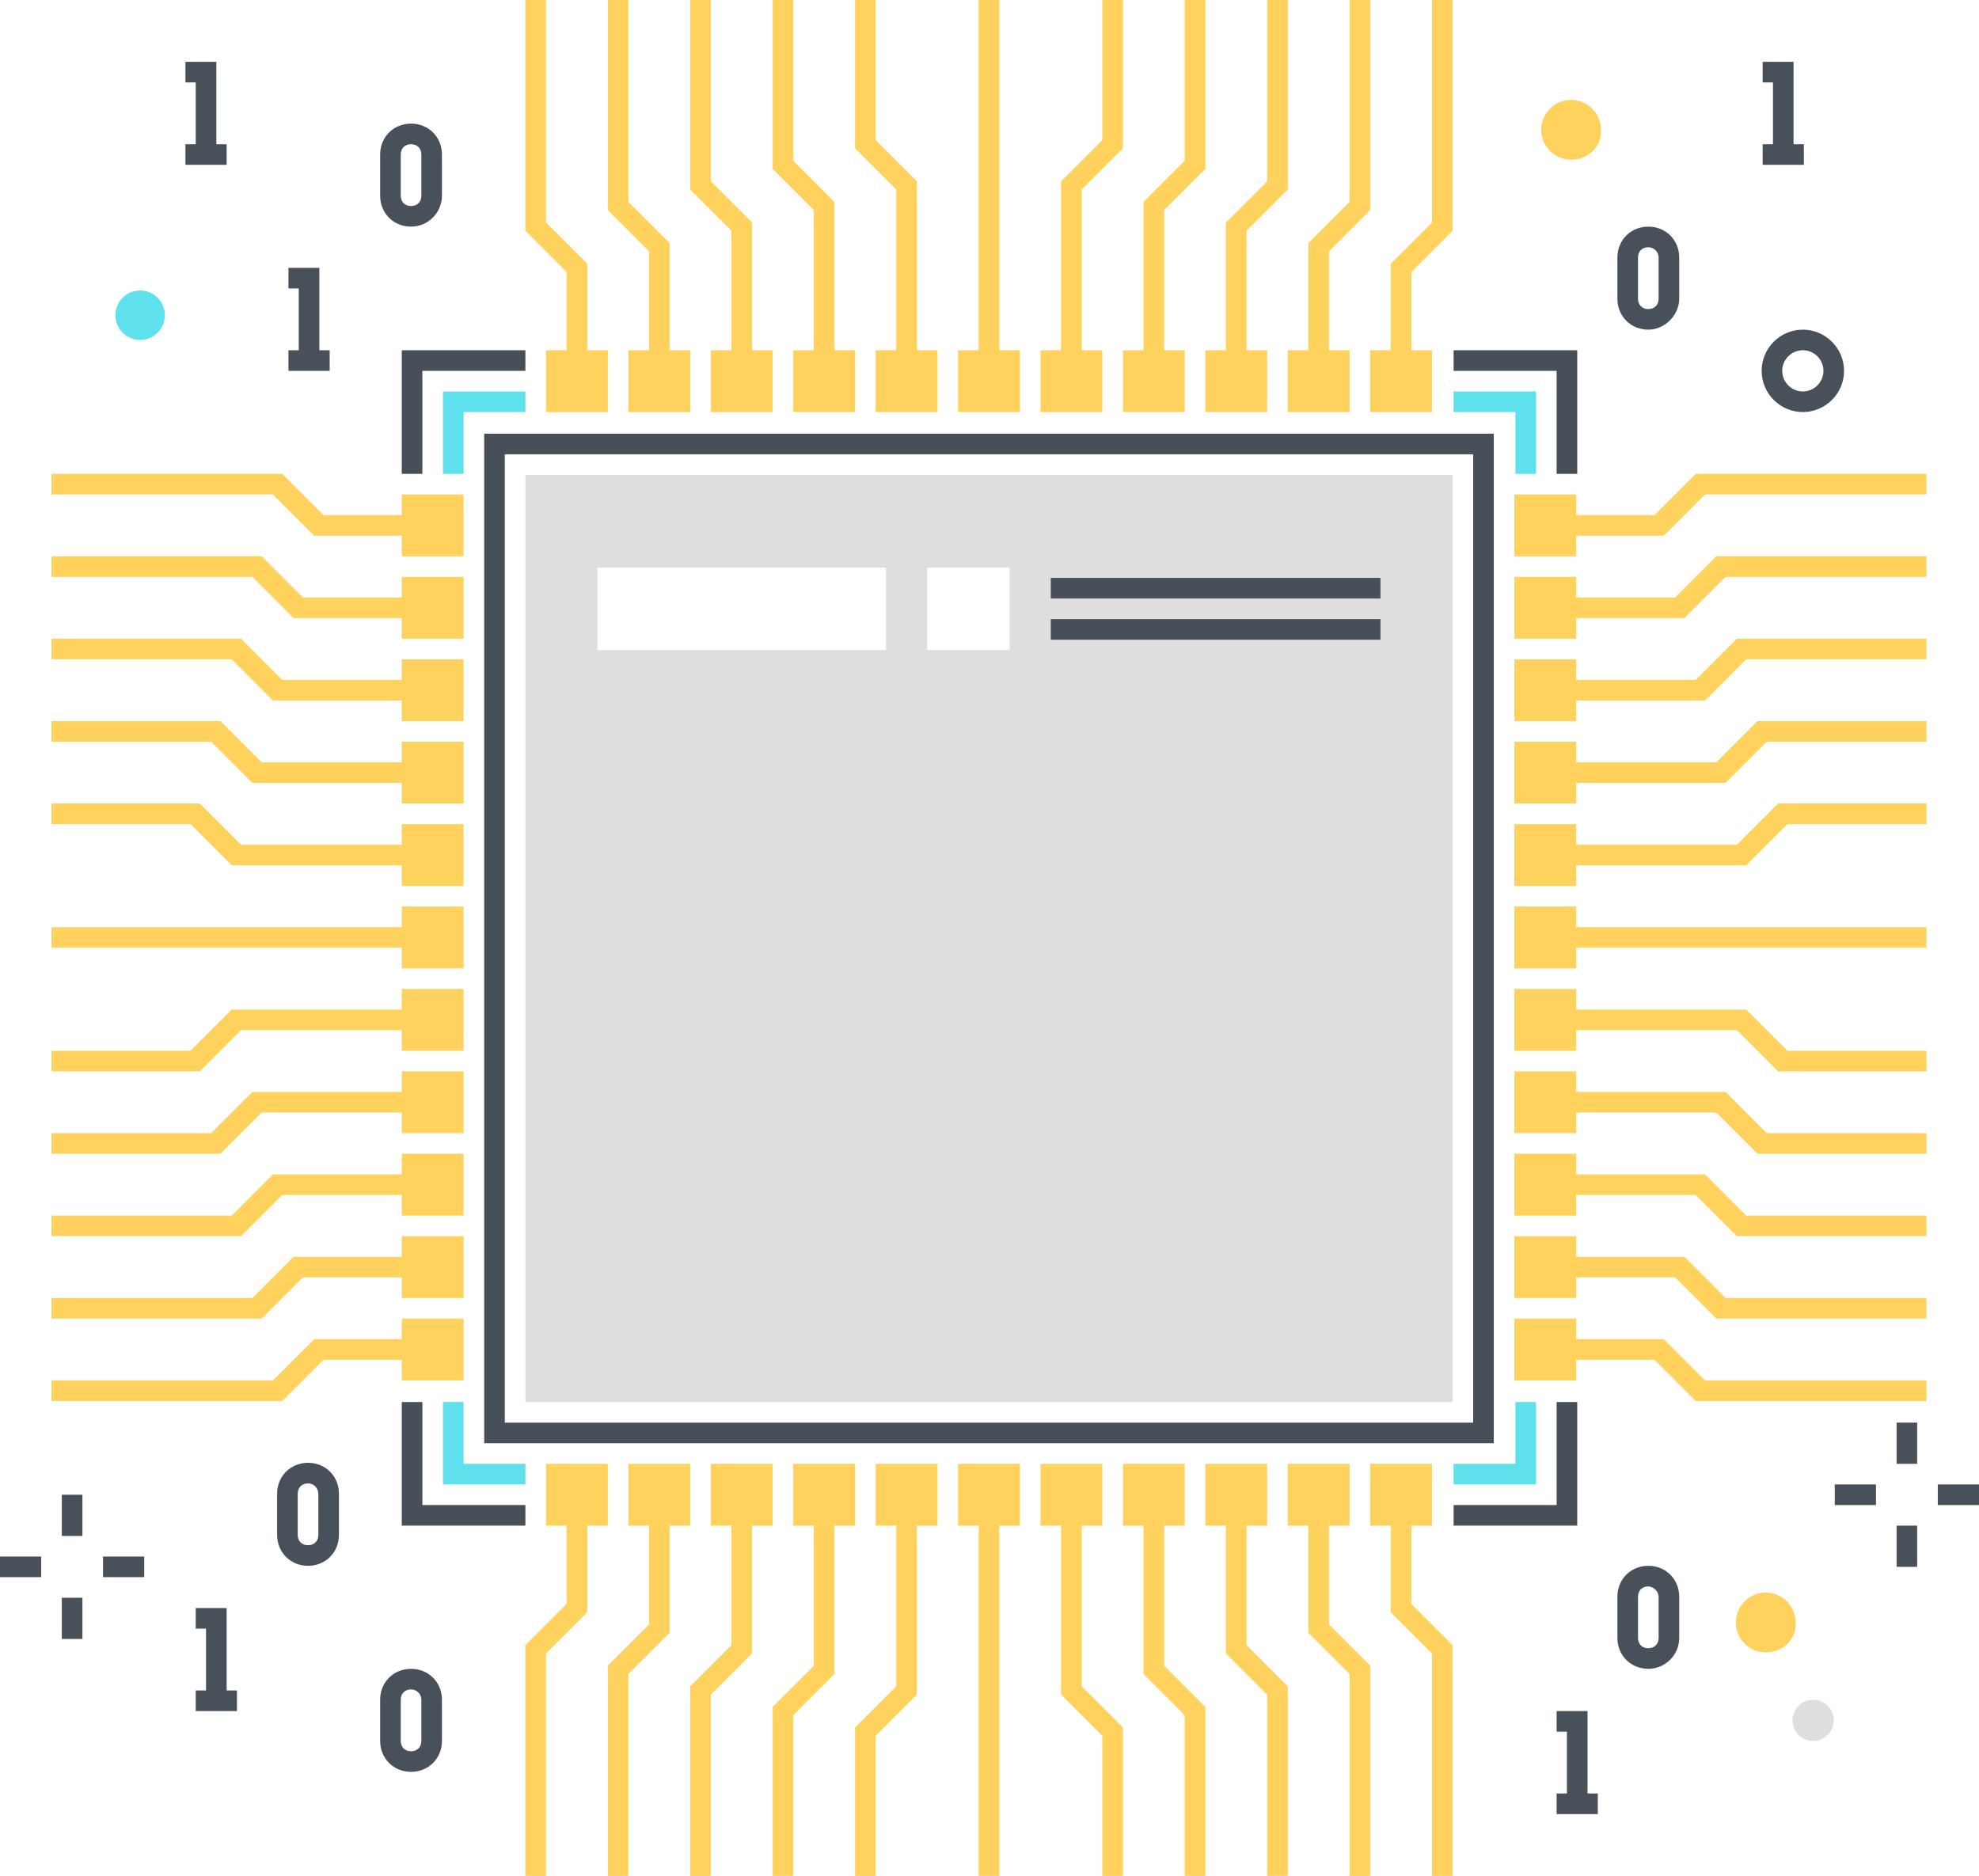 <?xml version="1.0" encoding="utf-8"?>
<!-- Generator: Adobe Illustrator 20.1.0, SVG Export Plug-In . SVG Version: 6.00 Build 0)  -->
<svg version="1.1" id="Layer_1" xmlns="http://www.w3.org/2000/svg" xmlns:xlink="http://www.w3.org/1999/xlink" x="0px" y="0px"
	 viewBox="0 0 192.1 182.1" style="enable-background:new 0 0 192.1 182.1;" xml:space="preserve">
<style type="text/css">
	.st0{fill:#475059;}
	.st1{fill:#DEDEDD;}
	.st2{fill:#FFD15D;}
	.st3{fill:#48515A;}
	.st4{fill:#5FE0ED;}
</style>
<title>Color line, hardware, processor illustration, icon</title>
<desc>Color line, hardware, processor illustration, icon, background and graphics. The illustration is colorful, flat, vector, pixel perfect, suitable for web and print. It is linear stokes and fills.</desc>
<g id="Layer_5">
	<g>
		<path class="st0" d="M145,140.1H47v-98h98V140.1z M49,138.1h94v-94H49V138.1z"/>
		<path class="st1" d="M51,46.1v90h90v-90H51z M86,63.1H58v-8h28V63.1z M98,63.1h-8v-8h8V63.1z"/>
		<rect x="102" y="56.1" class="st0" width="32" height="2"/>
		<rect x="102" y="60.1" class="st0" width="32" height="2"/>
		<g>
			<g>
				<rect x="53" y="142.1" class="st2" width="6" height="6"/>
				<rect x="61" y="142.1" class="st2" width="6" height="6"/>
				<rect x="69" y="142.1" class="st2" width="6" height="6"/>
				<rect x="77" y="142.1" class="st2" width="6" height="6"/>
				<rect x="85" y="142.1" class="st2" width="6" height="6"/>
				<rect x="93" y="142.1" class="st2" width="6" height="6"/>
				<rect x="101" y="142.1" class="st2" width="6" height="6"/>
				<rect x="109" y="142.1" class="st2" width="6" height="6"/>
				<rect x="117" y="142.1" class="st2" width="6" height="6"/>
				<rect x="125" y="142.1" class="st2" width="6" height="6"/>
				<rect x="133" y="142.1" class="st2" width="6" height="6"/>
				<polygon class="st2" points="53,182.1 51,182.1 51,159.7 55,155.7 55,146.1 57,146.1 57,156.5 53,160.5 				"/>
				<polygon class="st2" points="61,182.1 59,182.1 59,161.7 63,157.7 63,146.1 65,146.1 65,158.5 61,162.5 				"/>
				<polygon class="st2" points="69,182.1 67,182.1 67,163.7 71,159.7 71,146.1 73,146.1 73,160.5 69,164.5 				"/>
				<polygon class="st2" points="77,182.1 75,182.1 75,165.7 79,161.7 79,146.1 81,146.1 81,162.5 77,166.5 				"/>
				<polygon class="st2" points="85,182.1 83,182.1 83,167.7 87,163.7 87,146.1 89,146.1 89,164.5 85,168.5 				"/>
				<rect x="95" y="146.1" class="st2" width="2" height="36"/>
				<polygon class="st2" points="141,182.1 139,182.1 139,160.5 135,156.5 135,146.1 137,146.1 137,155.7 141,159.7 				"/>
				<polygon class="st2" points="133,182.1 131,182.1 131,162.5 127,158.5 127,146.1 129,146.1 129,157.7 133,161.7 				"/>
				<polygon class="st2" points="125,182.1 123,182.1 123,164.5 119,160.5 119,146.1 121,146.1 121,159.7 125,163.7 				"/>
				<polygon class="st2" points="117,182.1 115,182.1 115,166.5 111,162.5 111,146.1 113,146.1 113,161.7 117,165.7 				"/>
				<polygon class="st2" points="109,182.1 107,182.1 107,168.5 103,164.5 103,146.1 105,146.1 105,163.7 109,167.7 				"/>
			</g>
			<g>
				<rect x="53" y="34" class="st2" width="6" height="6"/>
				<rect x="61" y="34" class="st2" width="6" height="6"/>
				<rect x="69" y="34" class="st2" width="6" height="6"/>
				<rect x="77" y="34" class="st2" width="6" height="6"/>
				<rect x="85" y="34" class="st2" width="6" height="6"/>
				<rect x="93" y="34" class="st2" width="6" height="6"/>
				<rect x="101" y="34" class="st2" width="6" height="6"/>
				<rect x="109" y="34" class="st2" width="6" height="6"/>
				<rect x="117" y="34" class="st2" width="6" height="6"/>
				<rect x="125" y="34" class="st2" width="6" height="6"/>
				<rect x="133" y="34" class="st2" width="6" height="6"/>
				<polygon class="st2" points="57,36 55,36 55,26.4 51,22.4 51,0 53,0 53,21.6 57,25.6 				"/>
				<polygon class="st2" points="65,36 63,36 63,24.4 59,20.4 59,0 61,0 61,19.6 65,23.6 				"/>
				<polygon class="st2" points="73,36 71,36 71,22.4 67,18.4 67,0 69,0 69,17.6 73,21.6 				"/>
				<polygon class="st2" points="81,36 79,36 79,20.4 75,16.4 75,0 77,0 77,15.6 81,19.6 				"/>
				<polygon class="st2" points="89,36 87,36 87,18.4 83,14.4 83,0 85,0 85,13.6 89,17.6 				"/>
				<rect x="95" y="0" class="st2" width="2" height="36"/>
				<polygon class="st2" points="137,36 135,36 135,25.6 139,21.6 139,0 141,0 141,22.4 137,26.4 				"/>
				<polygon class="st2" points="129,36 127,36 127,23.6 131,19.6 131,0 133,0 133,20.4 129,24.4 				"/>
				<polygon class="st2" points="121,36 119,36 119,21.6 123,17.6 123,0 125,0 125,18.4 121,22.4 				"/>
				<polygon class="st2" points="113,36 111,36 111,19.6 115,15.6 115,0 117,0 117,16.4 113,20.4 				"/>
				<polygon class="st2" points="105,36 103,36 103,17.6 107,13.6 107,0 109,0 109,14.4 105,18.4 				"/>
			</g>
		</g>
		<g>
			<g>
				<rect x="39" y="48" class="st2" width="6" height="6"/>
				<rect x="39" y="56" class="st2" width="6" height="6"/>
				<rect x="39" y="64" class="st2" width="6" height="6"/>
				<rect x="39" y="72" class="st2" width="6" height="6"/>
				<rect x="39" y="80" class="st2" width="6" height="6"/>
				<rect x="39" y="88" class="st2" width="6" height="6"/>
				<rect x="39" y="96" class="st2" width="6" height="6"/>
				<rect x="39" y="104" class="st2" width="6" height="6"/>
				<rect x="39" y="112" class="st2" width="6" height="6"/>
				<rect x="39" y="120" class="st2" width="6" height="6"/>
				<rect x="39" y="128" class="st2" width="6" height="6"/>
				<polygon class="st2" points="41,52 30.5,52 26.5,48 5,48 5,46 27.4,46 31.4,50 41,50 				"/>
				<polygon class="st2" points="41,60 28.5,60 24.5,56 5,56 5,54 25.4,54 29.4,58 41,58 				"/>
				<polygon class="st2" points="41,68 26.5,68 22.5,64 5,64 5,62 23.4,62 27.4,66 41,66 				"/>
				<polygon class="st2" points="41,76 24.5,76 20.5,72 5,72 5,70 21.4,70 25.4,74 41,74 				"/>
				<polygon class="st2" points="41,84 22.5,84 18.5,80 5,80 5,78 19.4,78 23.4,82 41,82 				"/>
				<rect x="5" y="90" class="st2" width="36" height="2"/>
				<polygon class="st2" points="27.4,136 5,136 5,134 26.5,134 30.5,130 41,130 41,132 31.4,132 				"/>
				<polygon class="st2" points="25.4,128 5,128 5,126 24.5,126 28.5,122 41,122 41,124 29.4,124 				"/>
				<polygon class="st2" points="23.4,120 5,120 5,118 22.5,118 26.5,114 41,114 41,116 27.4,116 				"/>
				<polygon class="st2" points="21.4,112 5,112 5,110 20.5,110 24.5,106 41,106 41,108 25.4,108 				"/>
				<polygon class="st2" points="19.4,104 5,104 5,102 18.5,102 22.5,98 41,98 41,100 23.4,100 				"/>
			</g>
			<g>
				<rect x="147" y="48" class="st2" width="6" height="6"/>
				<rect x="147" y="56" class="st2" width="6" height="6"/>
				<rect x="147" y="64" class="st2" width="6" height="6"/>
				<rect x="147" y="72" class="st2" width="6" height="6"/>
				<rect x="147" y="80" class="st2" width="6" height="6"/>
				<rect x="147" y="88" class="st2" width="6" height="6"/>
				<rect x="147" y="96" class="st2" width="6" height="6"/>
				<rect x="147" y="104" class="st2" width="6" height="6"/>
				<rect x="147" y="112" class="st2" width="6" height="6"/>
				<rect x="147" y="120" class="st2" width="6" height="6"/>
				<rect x="147" y="128" class="st2" width="6" height="6"/>
				<polygon class="st2" points="161.5,52 151,52 151,50 160.6,50 164.6,46 187,46 187,48 165.5,48 				"/>
				<polygon class="st2" points="163.5,60 151,60 151,58 162.6,58 166.6,54 187,54 187,56 167.5,56 				"/>
				<polygon class="st2" points="165.5,68 151,68 151,66 164.6,66 168.6,62 187,62 187,64 169.5,64 				"/>
				<polygon class="st2" points="167.5,76 151,76 151,74 166.6,74 170.6,70 187,70 187,72 171.5,72 				"/>
				<polygon class="st2" points="169.5,84 151,84 151,82 168.6,82 172.6,78 187,78 187,80 173.5,80 				"/>
				<rect x="151" y="90" class="st2" width="36" height="2"/>
				<polygon class="st2" points="187,136 164.6,136 160.6,132 151,132 151,130 161.5,130 165.5,134 187,134 				"/>
				<polygon class="st2" points="187,128 166.6,128 162.6,124 151,124 151,122 163.5,122 167.5,126 187,126 				"/>
				<polygon class="st2" points="187,120 168.6,120 164.6,116 151,116 151,114 165.5,114 169.5,118 187,118 				"/>
				<polygon class="st2" points="187,112 170.6,112 166.6,108 151,108 151,106 167.5,106 171.5,110 187,110 				"/>
				<polygon class="st2" points="187,104 172.6,104 168.6,100 151,100 151,98 169.5,98 173.5,102 187,102 				"/>
			</g>
		</g>
		<polygon class="st0" points="51,148.1 39,148.1 39,136.1 41,136.1 41,146.1 51,146.1 		"/>
		<polygon class="st0" points="153.1,148.1 141.1,148.1 141.1,146.1 151.1,146.1 151.1,136.1 153.1,136.1 		"/>
		<polygon class="st0" points="41,46 39,46 39,34 51,34 51,36 41,36 		"/>
		<polygon class="st0" points="153.1,46 151.1,46 151.1,36 141.1,36 141.1,34 153.1,34 		"/>
		<g>
			<path class="st3" d="M175,40c-2.2,0-4-1.8-4-4s1.8-4,4-4s4,1.8,4,4C179,38.2,177.2,40,175,40z M175,34c-1.1,0-2,0.9-2,2
				s0.9,2,2,2s2-0.9,2-2C177,34.9,176.1,34,175,34z"/>
			<g>
				<rect x="6" y="145.1" class="st3" width="2" height="4"/>
				<rect x="6" y="155.1" class="st3" width="2" height="4"/>
				<rect x="10" y="151.1" class="st3" width="4" height="2"/>
				<rect y="151.1" class="st3" width="4" height="2"/>
			</g>
			<g>
				<circle class="st2" cx="171.4" cy="157.5" r="2.4"/>
				<path class="st2" d="M171.4,160.4c-1.6,0-2.9-1.3-2.9-2.9s1.3-2.9,2.9-2.9s2.9,1.3,2.9,2.9C174.4,159.1,173.1,160.4,171.4,160.4
					z M171.4,155.6c-1.1,0-1.9,0.9-1.9,1.9s0.9,1.9,1.9,1.9s1.9-0.9,1.9-1.9C173.4,156.4,172.5,155.6,171.4,155.6z"/>
			</g>
			<g>
				<circle class="st2" cx="152.5" cy="12.6" r="2.4"/>
				<path class="st2" d="M152.5,15.5c-1.6,0-2.9-1.3-2.9-2.9s1.3-2.9,2.9-2.9s2.9,1.3,2.9,2.9C155.5,14.2,154.2,15.5,152.5,15.5z
					 M152.5,10.6c-1.1,0-1.9,0.9-1.9,1.9s0.9,1.9,1.9,1.9s1.9-0.9,1.9-1.9l0,0C154.5,11.5,153.6,10.6,152.5,10.6z"/>
			</g>
			<circle class="st4" cx="13.6" cy="30.6" r="2.4"/>
			<circle class="st1" cx="176" cy="167" r="2"/>
			<g>
				<polygon class="st3" points="21,15 19,15 19,8 18,8 18,6 21,6 				"/>
				<rect x="18" y="14" class="st3" width="4" height="2"/>
			</g>
			<path class="st3" d="M160,162c-1.7,0-3-1.3-3-3v-4c0-1.7,1.3-3,3-3s3,1.3,3,3v4C163,160.7,161.6,162,160,162z M160,154
				c-0.6,0-1,0.4-1,1v4c0,0.6,0.4,1,1,1s1-0.4,1-1v-4C161,154.5,160.5,154,160,154z"/>
			<g>
				<rect x="184.1" y="138.1" class="st3" width="2" height="4"/>
				<rect x="184.1" y="148.1" class="st3" width="2" height="4"/>
				<rect x="188.1" y="144.1" class="st3" width="4" height="2"/>
				<rect x="178.1" y="144.1" class="st3" width="4" height="2"/>
			</g>
			<path class="st3" d="M39.9,172c-1.7,0-3-1.3-3-3v-4c0-1.7,1.3-3,3-3s3,1.3,3,3v4C42.9,170.7,41.6,172,39.9,172z M39.9,164
				c-0.6,0-1,0.4-1,1v4c0,0.6,0.4,1,1,1s1-0.4,1-1v-4C40.9,164.5,40.5,164,39.9,164L39.9,164z"/>
			<path class="st3" d="M29.9,152c-1.7,0-3-1.3-3-3v-4c0-1.7,1.3-3,3-3s3,1.3,3,3v4C32.9,150.7,31.6,152,29.9,152z M29.9,144
				c-0.6,0-1,0.4-1,1v4c0,0.6,0.4,1,1,1s1-0.4,1-1v-4C30.9,144.5,30.5,144,29.9,144L29.9,144z"/>
			<path class="st3" d="M39.9,22c-1.7,0-3-1.3-3-3v-4c0-1.7,1.3-3,3-3s3,1.3,3,3v4C42.9,20.6,41.6,22,39.9,22z M39.9,14
				c-0.6,0-1,0.4-1,1v4c0,0.6,0.4,1,1,1s1-0.4,1-1v-4C40.9,14.4,40.5,14,39.9,14z"/>
			<path class="st3" d="M160,32c-1.7,0-3-1.3-3-3v-4c0-1.7,1.3-3,3-3s3,1.3,3,3v4C163,30.6,161.6,32,160,32z M160,24
				c-0.6,0-1,0.4-1,1v4c0,0.6,0.4,1,1,1s1-0.4,1-1v-4C161,24.4,160.5,24,160,24L160,24z"/>
			<g>
				<polygon class="st3" points="31,35 29,35 29,28 28,28 28,26 31,26 				"/>
				<rect x="28" y="34" class="st3" width="4" height="2"/>
			</g>
			<g>
				<polygon class="st3" points="22,165.1 20,165.1 20,158.1 19,158.1 19,156.1 22,156.1 				"/>
				<rect x="19" y="164.1" class="st3" width="4" height="2"/>
			</g>
			<g>
				<polygon class="st3" points="154.1,175.1 152.1,175.1 152.1,168.1 151.1,168.1 151.1,166.1 154.1,166.1 				"/>
				<rect x="151.1" y="174.1" class="st3" width="4" height="2"/>
			</g>
			<g>
				<polygon class="st3" points="174.1,15 172.1,15 172.1,8 171.1,8 171.1,6 174.1,6 				"/>
				<rect x="171.1" y="14" class="st3" width="4" height="2"/>
			</g>
		</g>
		<polygon class="st4" points="43,136.1 43,144.1 51,144.1 51,142.1 45,142.1 45,136.1 		"/>
		<polygon class="st4" points="149.1,136.1 149.1,144.1 141.1,144.1 141.1,142.1 147.1,142.1 147.1,136.1 		"/>
		<polygon class="st4" points="43,46 43,38 51,38 51,40 45,40 45,46 		"/>
		<polygon class="st4" points="149.1,46 149.1,38 141.1,38 141.1,40 147.1,40 147.1,46 		"/>
	</g>
</g>
</svg>

